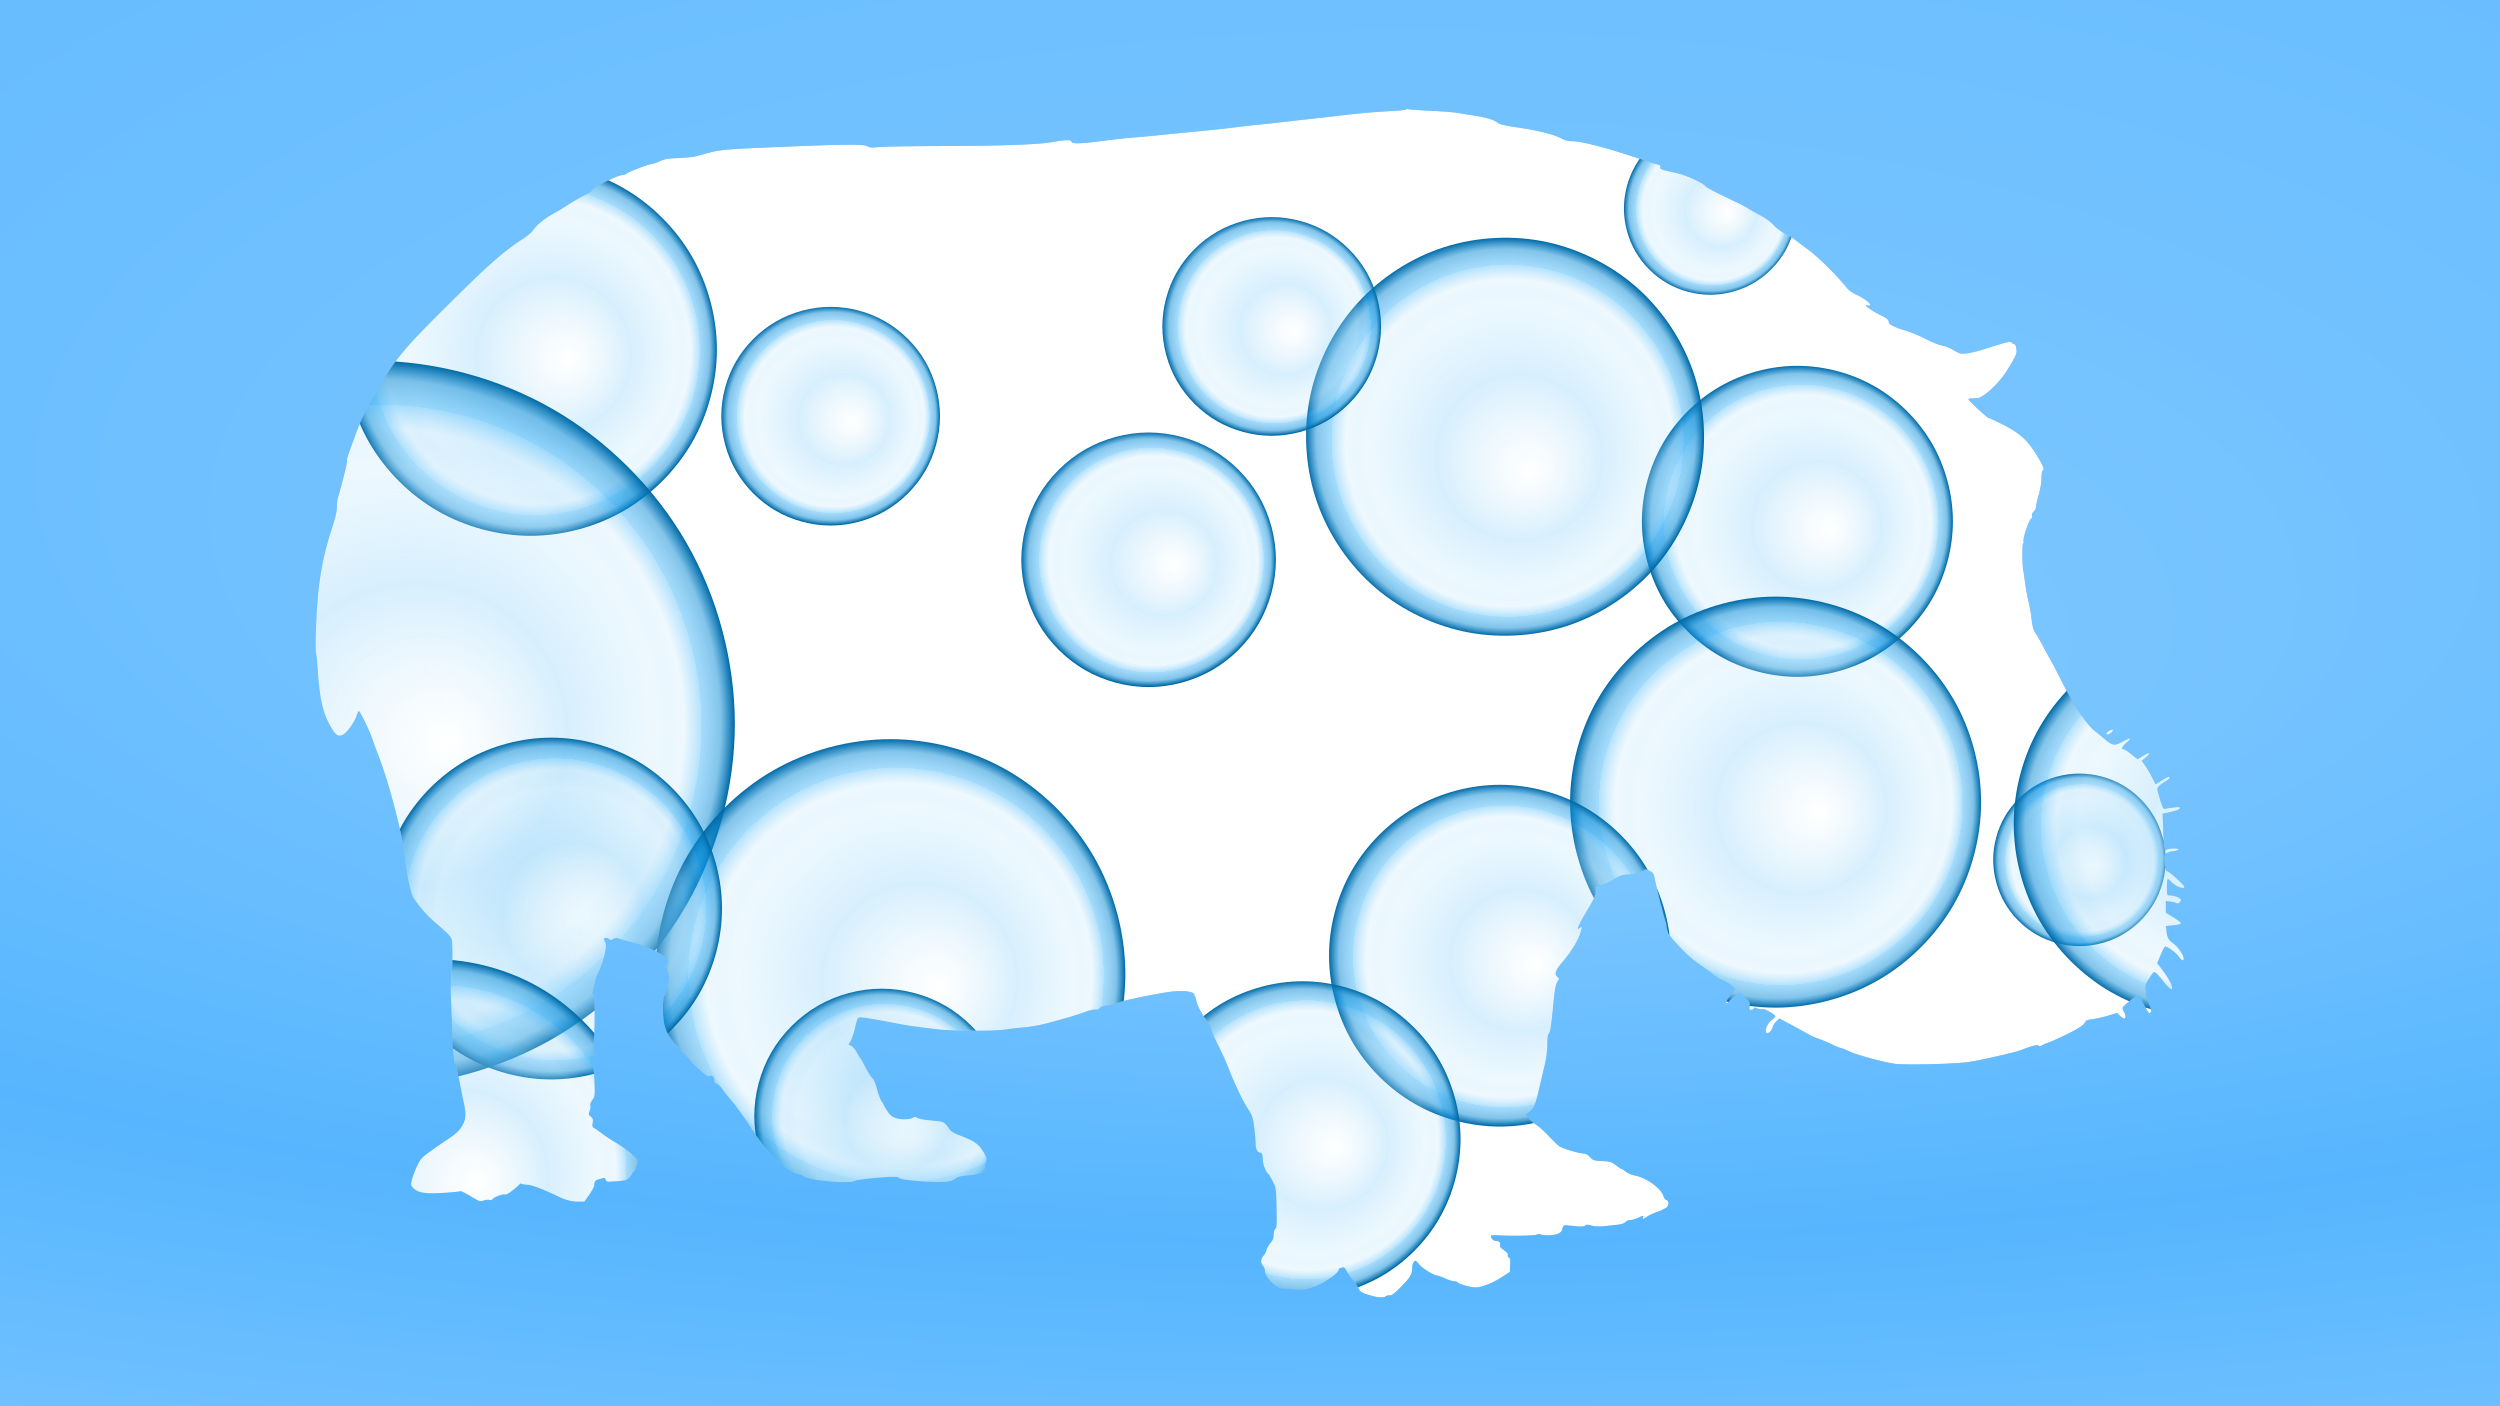 <svg xmlns="http://www.w3.org/2000/svg" xmlns:xlink="http://www.w3.org/1999/xlink" viewBox="0 0 1920 1080" version="1.0"><defs><radialGradient xlink:href="#a" id="k" gradientUnits="userSpaceOnUse" gradientTransform="matrix(.241 0 0 .241 1524.758 479.113)" cx="300" cy="752.362" fx="358.571" fy="766.648" r="275"/><radialGradient xlink:href="#a" id="t" gradientUnits="userSpaceOnUse" gradientTransform="matrix(.241 0 0 .241 1241.165 -21.113)" cx="300" cy="752.362" fx="358.571" fy="766.648" r="275"/><radialGradient xlink:href="#a" id="p" gradientUnits="userSpaceOnUse" gradientTransform="translate(486.915 254.422) scale(.656)" cx="300" cy="752.362" fx="358.571" fy="766.648" r="275"/><radialGradient xlink:href="#a" id="r" gradientUnits="userSpaceOnUse" gradientTransform="matrix(.441 0 0 .441 867.875 542.913)" cx="300" cy="752.362" fx="358.571" fy="766.648" r="275"/><radialGradient xlink:href="#a" id="q" gradientUnits="userSpaceOnUse" gradientTransform="matrix(.477 0 0 .477 1008.776 374.931)" cx="300" cy="752.362" fx="358.571" fy="766.648" r="275"/><radialGradient xlink:href="#a" id="m" gradientUnits="userSpaceOnUse" gradientTransform="matrix(.574 0 0 .574 1191.482 184.26)" cx="300" cy="752.362" fx="358.571" fy="766.648" r="275"/><radialGradient xlink:href="#a" id="l" gradientUnits="userSpaceOnUse" gradientTransform="matrix(.434 0 0 .434 1250.117 73.677)" cx="300" cy="752.362" fx="358.571" fy="766.648" r="275"/><radialGradient xlink:href="#a" id="n" gradientUnits="userSpaceOnUse" gradientTransform="matrix(.423 .361 -.361 .423 1300.227 -91.177)" cx="300" cy="752.362" fx="358.571" fy="766.648" r="275"/><radialGradient xlink:href="#a" id="j" gradientUnits="userSpaceOnUse" gradientTransform="translate(775.492 162.486) scale(.355)" cx="300" cy="752.362" fx="358.571" fy="766.648" r="275"/><radialGradient xlink:href="#a" id="s" gradientUnits="userSpaceOnUse" gradientTransform="matrix(.542 0 0 .542 1532.993 225.246)" cx="300" cy="752.362" fx="358.571" fy="766.648" r="275"/><radialGradient xlink:href="#b" id="d" cx="1037.706" cy="-227.687" fx="1045.293" fy="347.154" r="960" gradientTransform="matrix(2.203 0 0 .882 -1210.104 308.951)" gradientUnits="userSpaceOnUse" spreadMethod="reflect"/><radialGradient xlink:href="#a" id="u" gradientUnits="userSpaceOnUse" gradientTransform="translate(885.062 20.987) scale(.305)" cx="300" cy="752.362" fx="358.571" fy="766.648" r="275"/><radialGradient xlink:href="#a" id="v" gradientUnits="userSpaceOnUse" gradientTransform="translate(546.326 89.916) scale(.305)" cx="300" cy="752.362" fx="358.571" fy="766.648" r="275"/><radialGradient xlink:href="#a" id="i" gradientUnits="userSpaceOnUse" gradientTransform="matrix(.52 0 0 .52 251.454 -122.928)" cx="300" cy="752.362" fx="358.571" fy="766.648" r="275"/><radialGradient xlink:href="#a" id="o" gradientUnits="userSpaceOnUse" gradientTransform="matrix(1.014 0 0 1.014 -18.89 -207.168)" cx="300" cy="752.362" fx="358.571" fy="766.648" r="275"/><radialGradient xlink:href="#a" id="w" gradientUnits="userSpaceOnUse" gradientTransform="matrix(.477 0 0 .477 280.1 338.728)" cx="300" cy="752.362" fx="358.571" fy="766.648" r="275"/><radialGradient xlink:href="#a" id="x" gradientUnits="userSpaceOnUse" gradientTransform="matrix(.592 0 0 .592 155.51 454.18)" cx="300" cy="752.362" fx="358.571" fy="766.648" r="275"/><radialGradient xlink:href="#a" id="y" gradientUnits="userSpaceOnUse" gradientTransform="translate(570.431 589.628) scale(.355)" cx="300" cy="752.362" fx="358.571" fy="766.648" r="275"/><clipPath clipPathUnits="userSpaceOnUse" id="f"><path d="M0 0h1920v1080H0z" style="marker:none" color="#000" fill="#2c89d1" overflow="visible" enable-background="accumulate"/></clipPath><clipPath clipPathUnits="userSpaceOnUse" id="h"><path d="M1053.17 995.087c-7.348-2.124-8.496-2.813-9.96-5.855-.775-1.636-2.87-4.736-4.65-6.86-1.78-2.124-3.846-5.138-4.62-6.66-.948-1.894-1.838-2.64-2.67-2.295-.718.258-1.608.459-1.98.459-.403 0-.977.775-1.264 1.693-.775 2.469-9.3 8.669-15.5 11.252-8.209 3.416-11.48 4.018-18.427 3.387-3.444-.316-7.348-.545-8.668-.517-4.994.115-13.95-8.783-13.95-13.892 0-.919-.746-2.67-1.693-3.846-1.923-2.44-1.608-5.253.832-7.894.832-.89 1.751-2.726 2.067-4.075.287-1.35 1.664-3.76 3.014-5.368 1.894-2.21 2.497-3.731 2.497-6.372 0-2.067.516-3.875 1.263-4.506 1.09-.89 1.234-3.359.947-16.218-.345-14.954-.402-15.212-2.957-20.321-1.435-2.87-3.013-5.454-3.53-5.77-1.607-.976-4.076-7.348-4.076-10.534-.029-3.846-.717-5.74-2.095-5.74-2.038 0-3.387-2.785-3.416-7.033-.029-2.325-.545-8.008-1.148-12.629-1.033-7.75-1.435-8.84-5.224-14.696-4.018-6.286-9.903-18.743-15.299-32.578-1.521-3.932-4.908-11.223-7.491-16.246-2.612-5.023-4.708-9.989-4.708-11.022 0-1.004-1.32-3.703-2.927-5.913-5.253-7.29-7.922-12.37-8.84-16.791-.489-2.382-1.436-4.765-2.067-5.281-2.325-1.952-10.534-2.411-19.26-1.062-16.332 2.468-38.491 7.348-42.05 9.27-1.005.546-2.957 1.005-4.334 1.005-2.756 0-6.803 1.55-6.803 2.584 0 .344-1.435.631-3.186.602-1.75-.028-5.052.747-7.32 1.694-4.362 1.866-24.368 7.635-34.3 9.931-3.243.746-9.27 1.665-13.404 2.01-4.162.344-10.362 1.09-13.835 1.664-7.778 1.263-40.815 1.177-51.924-.143-14.58-1.723-24.655-3.158-30.999-4.45-12.801-2.554-25.603-4.707-28.1-4.707-2.526 0-2.555.086-4.42 7.808-1.034 4.305-2.612 8.984-3.502 10.447l-1.608 2.612 2.182 1.091c1.205.574 3.014 2.67 4.047 4.621 1.033 1.952 2.354 4.105 2.899 4.794.574.689 2.497 4.104 4.305 7.606 1.78 3.502 4.019 7.004 4.966 7.779 1.09.86 2.354 3.846 3.416 8.065.947 3.703 2.612 8.123 3.731 9.845 1.12 1.694 2.038 3.272 2.038 3.502 0 .23 1.148 2.067 2.526 4.133 1.98 2.928 3.444 4.047 6.544 5.08 4.105 1.35 11.223 1.063 13.29-.545.631-.488 1.636-.43 2.755.173 2.124 1.148 5.138 1.664 13.778 2.468 6.975.632 7.233.804 11.51 6.975.832 1.177 3.588 2.784 6.716 3.932 9.788 3.53 14.667 6.458 17.193 10.276 4.335 6.487 4.794 7.807 3.646 10.563-.747 1.78-.775 2.927-.144 4.104.46.919.603 1.923.258 2.24-1.664 1.693-7.204 3.185-13.834 3.76-5.827.516-7.922 1.061-10.047 2.64-2.152 1.607-3.932 2.066-9.156 2.296-10.075.488-31.745-1.378-33.41-2.87-1.062-.976-2.928-1.177-8.381-.861-12.17.717-24.082 2.095-25.776 2.985-4.592 2.468-34.73-.287-39.811-3.617-1.148-.746-2.497-1.349-2.985-1.349-1.866 0-8.238-3.387-11.826-6.257-9.213-7.405-15.356-14.61-25.546-29.966-5.711-8.64-12.227-17.71-14.437-20.15-2.21-2.44-5.253-6.228-6.745-8.41-1.493-2.181-3.646-4.305-4.765-4.736-1.35-.516-2.01-1.406-2.01-2.784 0-2.583-2.095-4.42-3.616-3.157-.861.689-2.526-.373-7.32-4.707-3.444-3.1-6.371-5.942-6.543-6.315-.144-.373-3.293-3.789-6.97-7.55-12.144-12.427-14.917-18.656-14.917-33.524 0-6.114.325-8.697 1.22-9.673 1.82-2.01 3.737-10.333 3.382-14.667-.178-2.182-1.048-4.765-2.038-6.028-2.165-2.727-2.176-3.617-.05-3.617 1.7 0 2.254-2.066 1.034-3.846-2.483-3.588-18.674-11.08-28.674-13.26-2.994-.66-6.648-1.665-8.12-2.268-2.205-.861-3.057-.861-4.834.086-1.656.89-2.385.947-3.146.172-1.231-1.234-4.001-1.292-4.001-.086 0 .488.387 1.607.861 2.497 1.714 3.186-.901 14.007-5.956 24.656-.875 1.837-1.946 5.224-2.38 7.52-.433 2.297-1.041 4.851-1.357 5.655-.319.832-.066 2.095.571 2.841 1.234 1.493 1.404 21.872.307 36.626-.427 5.74-.301 7.577.557 8.122.899.546.813 1.235-.445 3.56-1.286 2.382-1.395 3.358-.637 5.683.505 1.55 1.048 7.52 1.206 13.26.272 9.99.192 10.592-1.74 13.233-1.148 1.55-1.805 3.33-1.515 4.076.278.717.034 2.64-.546 4.219-.97 2.698-.898 3.043.899 4.506 1.642 1.32 1.865 2.067 1.418 4.708-.437 2.612-.241 3.3 1.085 3.99.89.459 3.636 2.382 6.108 4.247 2.474 1.895 7.184 4.995 10.47 6.89 7.214 4.19 15.93 11.337 16.663 13.633.542 1.722-2.027 9.128-3.163 9.128-.348 0-.629.344-.629.746 0 .43-1.036 1.866-2.305 3.215-2.118 2.267-2.916 2.526-9.986 3.042-7.293.546-7.712.488-8.235-1.148-.413-1.291-1.001-1.607-2.368-1.205-.998.287-2.568.717-3.49.976-2.095.574-2.902 1.78-2.919 4.334-.009 1.09-1.728 4.363-3.823 7.319l-3.812 5.339h-4.88c-4.704 0-9.443-1.206-14.718-3.76-11.855-5.684-20.566-9.042-23.924-9.185-2.099-.086-4.234-.43-4.745-.747-.508-.287-1.05-.258-1.206.086-.155.374-2.494 2.469-5.2 4.65-3.37 2.727-5.411 3.818-6.47 3.473-1.676-.516-8.54 2.153-9.512 3.732-.328.545-1.324.746-2.213.46-.89-.288-2.928-.087-4.53.458-2.755.89-3.28.718-10.032-3.358-3.917-2.354-7.477-4.076-7.907-3.817-.434.287-5.807.832-11.94 1.234-14.183.918-20.262.086-23.666-3.272-2.397-2.383-2.432-2.526-1.481-6.66.533-2.296 2.296-7.003 3.915-10.39 2.652-5.597 3.585-6.688 9.44-10.936 3.574-2.612 9.326-6.602 12.779-8.87 7.982-5.252 10.84-7.979 13.195-12.6 2.204-4.334 2.339-8.18.574-16.246a477.2 477.2 0 01-2.44-12.141c-1.59-8.611-3.476-16.39-4.28-17.71-.689-1.09-2.196-15.93-2.075-20.379.037-1.378-.316-11.28-.787-21.958-.625-14.294-.597-21.527.112-27.21 1.06-8.468 1.014-24.054-.074-26.895-.798-2.067-3.978-5.224-12.377-12.256-5.982-4.995-13.843-14.065-16.869-19.404-2.27-4.047-4.96-16.934-6.418-30.798-1.808-17.164-11.903-56.028-20.115-77.44-2.118-5.512-4.391-11.712-5.049-13.721-1.745-5.425-9.337-21.01-10.218-21.01-.416 0-1.197 1.463-1.737 3.271-1.377 4.593-7.047 12.773-10.094 14.553-4.205 2.468-6.467.66-11.577-9.242-4.621-8.985-6.98-20.494-8.172-39.955-.31-5.08-.917-11.08-1.348-13.376-.84-4.449.219-32.147 1.794-46.9 1.844-17.309 4.826-31.402 10.036-47.447 2.927-9.013 4.158-14.18 4.16-17.423 0-2.525.397-5.941.88-7.548 2.98-9.903 7.418-27.891 7.036-28.511-.492-.795-.046-2.182 6.18-19.182 2.277-6.215 5.25-13.37 6.61-15.905 22.08-41.134 25.331-45.356 65.952-85.621 30.615-30.348 41.375-39.8 56.413-49.547 3.516-2.282 6.949-5.282 8.065-7.044 2.012-3.186 8.557-8.556 14.317-11.742 3.686-2.041 8.29-4.803 11.358-6.815 4.662-3.054 12.59-7.597 15.606-8.946 1.783-.801 3.252-1.829 3.267-2.29.054-2.082 19.991-12.137 24.067-12.137.913 0 2.253-.522 2.982-1.162 1.585-1.395 16.95-7.204 19.085-7.216.827-.006 3.54-.956 6.03-2.115 3.778-1.757 6.14-2.17 14.24-2.495 5.339-.212 11.04-.723 12.647-1.136 1.607-.41 6.63-1.754 11.165-2.983 8.84-2.388 14.294-2.804 62.114-4.753 42.308-1.725 56.229-1.785 59.185-.258 2.153 1.114 3.818 1.243 8.984.706 3.502-.365 22.59-.712 42.395-.775 51.952-.164 79.306-1.073 90.386-3.005 11.165-1.94 14.61-2.016 15.27-.337.689 1.799 6.372 1.624 25.086-.772 8.697-1.115 19.03-2.247 22.963-2.514 3.903-.268 12.4-1.04 18.829-1.716 6.458-.676 16.074-1.63 21.355-2.121 14.983-1.387 31.688-3.157 39.438-4.179 3.875-.512 10.649-1.273 15.012-1.69 4.391-.42 14.38-1.505 22.187-2.414a3253.98 3253.98 0 0122.618-2.544 1556.33 1556.33 0 0018.428-2.104c14.925-1.8 27.153-2.877 39.61-3.49 6.114-.302 11.338-.878 11.567-1.28.259-.403.804-.512 1.263-.244.43.269 8.21.853 17.308 1.298 9.1.446 18.6 1.192 21.126 1.66 2.554.467 8.209 1.4 12.572 2.07 9.3 1.428 14.983 3.165 17.939 5.484 1.579 1.244 5.655 2.186 16.16 3.738 15.557 2.293 27.21 5.271 32.807 8.37 2.526 1.398 4.995 2.034 7.951 2.045 7.607.025 26.665 4.996 52.871 13.782 6 2.01 11.94 3.884 13.261 4.162 1.751.382 2.21.882 1.866 1.975-.488 1.579.631 1.995 12.572 4.619 6.975 1.53 19.346 7.078 21.728 9.744 1.464 1.645 6.516 4.274 24.713 12.888 2.526 1.2 6.114 3.123 7.951 4.274 1.837 1.154 6.286 3.654 9.874 5.56 3.932 2.083 7.922 5.023 10.046 7.38 2.01 2.21 5.913 5.134 8.984 6.719 2.985 1.544 6.63 3.783 8.066 4.974 1.435 1.194 5.769 4.429 9.586 7.19 7.004 5.032 20.58 18.33 28.072 27.474 2.985 3.651 5.253 5.454 9.07 7.188 5.282 2.396 10.534 6.283 10.534 7.781 0 .47-.746.663-1.665.422-.947-.241-1.693-.192-1.693.112 0 .81 7.434 5.654 11.309 7.368 4.42 1.952 6.286 3.565 6.286 5.408 0 1.742 4.592 3.992 13.691 6.685 3.301.976 9.96 3.786 14.782 6.245 4.851 2.46 10.506 4.716 12.572 5.018 2.067.298 5.97 1.874 8.669 3.499 4.563 2.75 5.252 2.919 10.046 2.491 2.841-.253 9.673-1.946 15.212-3.763 14.495-4.765 19.03-5.832 19.461-4.558.201.568.861 1.033 1.493 1.033 1.263 0 2.152 2.225 2.238 5.738.087 2.179-2.726 7.595-8.237 16.025-3.703 5.652-9.989 12.417-15.07 16.234-4.563 3.408-5.654 3.852-9.443 3.852-2.353 0-4.276.259-4.276.572 0 1.019 14.466 14.495 15.585 14.495.574 0 5.683 2.376 11.367 5.278 12.744 6.524 18.427 11.725 25.718 23.6 5.051 8.238 5.941 10.695 4.276 11.716-.459.287-.832 2.902-.832 5.816 0 3.169-.832 8.189-2.095 12.523-1.148 3.96-2.096 8.152-2.096 9.27 0 1.12-.803 2.785-1.78 3.704-1.147 1.062-1.607 2.267-1.32 3.387.23.947.115 1.722-.315 1.722-1.55 0-6.889 15.385-6.143 17.738.259.833.115 1.493-.344 1.493-.775 0-.66 18.284.143 20.982.201.66.804 4.793 1.35 9.156.545 4.392 1.722 10.792 2.583 14.237.89 3.444 1.951 9.558 2.41 13.548.776 6.774 1.55 9.185 3.933 12.4.517.688 2.928 5.022 5.367 9.615 2.412 4.621 4.708 8.754 5.08 9.242.374.46 4.306 8.008 8.755 16.734 4.42 8.726 9.358 17.767 10.908 20.064 7.09 10.419 10.935 15.27 14.121 17.796a364.065 364.065 0 017.836 6.486c6.114 5.196 7.865 5.454 13.72 2.21 6.315-3.473 7.865-3.329 3.445.374-3.56 2.985-4.621 5.367-2.383 5.367.632 0 3.301 1.722 5.885 3.818l4.678 3.817 4.277-2.612c5.195-3.186 6.487-2.497 2.153 1.148l-3.186 2.67 2.497 3.444c1.378 1.894 3.703 5.856 5.166 8.755 1.464 2.927 2.785 5.453 2.928 5.625.172.173 1.98-.832 4.019-2.239 2.066-1.377 4.535-2.755 5.482-3.07 2.87-.89 1.291 1.578-2.296 3.587-1.723.976-3.847 2.526-4.679 3.445-1.493 1.664-1.493 1.923.861 9.73 2.153 7.147 2.583 7.95 4.133 7.577.947-.258 3.933-.717 6.63-1.033 3.99-.46 4.823-.344 4.507.603-.344 1.062-3.789 2.21-10.936 3.674l-2.296.46.488 13.174c.545 15.5.574 15.643 2.784 14.466 2.067-1.12 9.558-1.177 8.87-.057-.288.43-2.383 1.062-4.68 1.349-5.051.689-6.687 2.526-6.113 6.917.976 7.463 1.263 8.496 2.411 8.496 1.32 0 12.974 10.62 12.974 11.826 0 2.296-6.63-.2-9.989-3.789-1.12-1.205-2.353-2.181-2.727-2.181-.373 0-.688 2.813-.688 6.286 0 5.941.114 6.257 1.894 6.286 3.358 0 8.238 1.722 8.754 3.071.632 1.636-2.152 3.904-3.444 2.87-.517-.402-2.526-.918-4.478-1.177l-3.559-.43v8.898l5.827 3.645c3.215 1.98 5.855 4.047 5.855 4.564.029.545-2.353 1.148-5.798 1.493l-5.826.574.459 3.932c.603 5.253 1.521 6.86 5.339 9.53 3.157 2.18 7.635 8.639 7.864 11.28.201 2.497-1.578 1.951-3.674-1.12-2.009-2.956-8.525-7.807-10.448-7.807-.516 0-2.124 2.87-3.559 6.4l-2.64 6.402 2.726 3.444c3.875 4.88 7.836 11.424 8.496 14.007 1.062 4.277-1.234 3.186-5.941-2.813-5.339-6.774-6.975-8.352-8.037-7.692-.402.258-2.067 2.554-3.703 5.138-2.583 4.018-2.927 5.166-2.526 8.094.259 1.894.632 4.363.775 5.51.173 1.149.861 3.244 1.579 4.622 2.01 3.99 2.468 6.803 1.206 7.836-.89.746-1.866-.574-4.823-6.544-2.009-4.134-3.932-7.52-4.248-7.55-.86-.057-11.05 8.296-11.854 9.702-.43.775-.2 2.01.631 3.273 1.58 2.382 1.751 5.424.316 5.424-.545 0-1.98-.976-3.215-2.124l-2.21-2.152-7.462 2.21c-4.105 1.177-9.472 2.382-11.941 2.67-3.215.344-4.621.889-5.023 1.951-1.062 2.87-7.549 6.716-23.594 13.978-2.067.948-4.707 1.98-5.855 2.325-1.148.345-2.813 1.12-3.703 1.722-1.177.804-1.923.862-2.698.23-1.062-.89-6.143.373-12.429 3.043-4.62 1.98-35.075 8.898-42.738 9.73-14.094 1.521-48.652 2.21-55.57 1.12-9.93-1.55-28.645-6.688-34.759-9.53-3.014-1.435-5.97-2.583-6.573-2.583-.574 0-3.703-1.292-6.946-2.87-3.215-1.55-7.75-3.474-10.046-4.22-2.296-.775-5.884-2.354-7.951-3.56a935.813 935.813 0 00-12.916-7.089l-9.157-4.908-2.325 2.239c-1.291 1.234-2.583 3.3-2.87 4.621-.287 1.32-1.32 2.956-2.296 3.645-4.822 3.359-3.387-5.425 1.492-9.156 1.608-1.234 2.928-2.555 2.928-2.928 0-1.435-8.381-6.113-10.132-5.654-.976.258-2.727.029-3.904-.517-1.693-.746-2.239-.746-2.497.058-.2.574-1.12 1.033-2.066 1.033-1.464 0-1.608-.373-1.177-2.756.488-2.497.115-3.186-3.359-6.659l-3.903-3.903-2.497 1.435c-1.378.775-3.502 2.64-4.708 4.162-1.205 1.492-2.468 2.698-2.813 2.698-1.607 0-.315-2.985 2.928-6.831l3.56-4.22-2.785-2.325c-2.526-2.095-6.056-4.133-9.357-5.396-.689-.258-3.703-2.354-6.717-4.65-2.985-2.296-7.979-5.913-11.108-8.037-6.601-4.477-20.666-19.23-22.13-23.163-.545-1.493-1.004-3.703-1.033-4.908-.029-1.206-.574-3.473-1.234-5.023-1.12-2.698-6.315-23.824-7.807-31.689-.575-3.157-1.177-4.047-3.732-5.396-2.67-1.464-3.215-1.492-4.478-.43-1.951 1.578-8.295 3.214-12.772 3.272-3.904.029-7.435 1.406-11.797 4.65-1.58 1.12-5.052 2.526-7.75 3.071-2.727.574-4.966 1.406-5.023 1.894-.029.488 0 2.268.086 3.961.086 2.411-.947 4.88-4.937 11.51-8.037 13.347-10.39 18.629-7.176 15.96 2.01-1.694 2.067-.747.258 4.563-1.951 5.827-7.032 13.95-13.433 21.499-5.424 6.372-6.486 9.3-4.075 11.337 1.664 1.407 1.664 1.436.028 4.076-1.234 2.01-1.923 5.827-2.899 15.96-1.693 17.824-2.497 22.962-3.674 23.708-.631.402-1.004 3.243-1.033 8.065-.029 4.191-.746 10.42-1.607 14.18-.861 3.674-2.957 12.658-4.65 19.948-2.698 11.482-3.445 13.606-5.712 15.96-1.435 1.52-3.129 2.927-3.789 3.128-1.808.574 1.98 5.253 6.688 8.266 2.124 1.378 6.458 5.196 9.644 8.525 3.186 3.33 6.803 6.918 8.066 7.98 2.181 1.894 15.7 6.027 19.776 6.056 1.09 0 2.985 1.177 4.334 2.67 2.268 2.468 2.87 2.669 9.329 3.042 6.228.344 7.233.66 10.562 3.215 2.038 1.55 4.019 2.813 4.42 2.813.374 0 1.809.947 3.187 2.066 1.464 1.263 4.62 2.555 7.836 3.215 8.582 1.808 19.834 10.247 21.269 16.016.287 1.148 1.234 2.296 2.124 2.584 2.095.66 2.066 3.874-.058 5.798-.89.803-4.076 2.324-7.06 3.386-2.957 1.034-6.516 2.67-7.894 3.646-2.956 2.124-3.617 2.239-2.956.516.602-1.607.373-1.578-4.019.402-2.01.919-4.678 1.665-5.913 1.694-1.263 0-2.956.717-3.76 1.578-1.033 1.034-3.272 1.723-6.946 2.096-3.014.315-7.606.803-10.247 1.062-2.928.316-6.286.115-8.582-.546-3.043-.832-4.019-.832-5.052.03-.947.745-2.899.889-6.917.487-3.1-.316-6.545-.66-7.664-.746-1.665-.144-2.181.344-2.756 2.583-.545 2.067-1.492 3.1-3.616 3.99-3.071 1.291-10.649 1.521-13.376.402-.976-.402-2.153-.316-2.784.2-1.033.833-19.604 1.177-29.65.546-2.612-.172-4.995-.086-5.282.2-1.033 1.034 1.35 4.02 3.186 4.048 2.813.029 4.191 1.234 3.588 3.1-.402 1.292.259 2.181 2.9 4.018 2.353 1.636 3.329 2.842 3.042 3.847-.201.803.172 1.664.832 1.923.919.344 1.148 1.75.947 5.712l-.23 5.252-5.883 3.818c-6.602 4.334-14.208 7.491-19.432 8.065-3.53.402-13.95-2.382-14.955-4.018-.258-.402-1.463-.775-2.726-.775-1.235 0-4.248-.947-6.717-2.095-2.468-1.149-4.937-2.067-5.453-2.067-2.756 0-11.396-5.167-14.209-8.467-2.985-3.531-3.157-3.617-4.362-2.067-.69.918-1.235 2.64-1.235 3.875 0 5.453-1.119 7.463-7.98 14.552-5.711 5.884-7.404 7.176-9.5 7.176-1.378 0-2.755.373-3.042.832-.718 1.149-5.884.89-10.879-.574zm564.56-431.263c-.573-.919 2.699-3.416 4.45-3.416.947 0 .976.23.086 1.292-1.607 1.923-3.961 3.042-4.535 2.124z" fill="#fff"/></clipPath><clipPath clipPathUnits="userSpaceOnUse" id="c"><path d="M0 0h1920v1080H0z" style="marker:none" color="#000" fill="#2c89d1" overflow="visible" enable-background="accumulate"/></clipPath><linearGradient id="a"><stop offset="0" stop-color="#d0ecfd" stop-opacity="0"/><stop offset=".216" stop-color="#c8e8fa" stop-opacity=".329"/><stop offset=".414" stop-color="#98d6fa" stop-opacity=".39"/><stop offset=".725" stop-color="#bce5fc" stop-opacity=".26"/><stop offset=".82" stop-color="#67c2f6" stop-opacity=".11"/><stop offset=".884" stop-color="#26abf8" stop-opacity=".349"/><stop offset=".884" stop-color="#10a1f6" stop-opacity=".377"/><stop offset=".951" stop-color="#0e8cd5" stop-opacity=".516"/><stop offset="1" stop-color="#0068a4"/></linearGradient><linearGradient id="b"><stop offset="0" stop-color="#fcfdff"/><stop offset="1" stop-color="#a3d5fd"/></linearGradient><filter id="e" color-interpolation-filters="sRGB"><feGaussianBlur stdDeviation="39.927" result="result8"/><feComposite in2="result8" result="result6" in="SourceGraphic" operator="in"/><feComposite in2="result6" operator="in" result="result11"/><feFlood result="result10" flood-opacity="1" flood-color="#01A8FF"/><feBlend in2="result10" in="result11" result="result12"/><feComposite in2="SourceGraphic" result="result2" operator="in" in="result12"/></filter><filter id="g" color-interpolation-filters="sRGB"><feTurbulence type="fractalNoise" numOctaves="7" baseFrequency=".005" result="result1"/><feComposite in2="result1" operator="in" result="result2" in="SourceGraphic"/><feColorMatrix result="result3" values="1 0 0 0 0 0 1 0 0 0 0 0 1 0 0 0 0 0 1 -0.2" in="result2"/></filter></defs><path style="marker:none" d="M0 0h1920v1080H0z" color="#000" fill="#2c89d1" overflow="visible" enable-background="accumulate"/><path d="M1053.17 995.087c-7.348-2.124-8.496-2.813-9.96-5.855-.775-1.636-2.87-4.736-4.65-6.86-1.78-2.124-3.846-5.138-4.62-6.66-.948-1.894-1.838-2.64-2.67-2.295-.718.258-1.608.459-1.98.459-.403 0-.977.775-1.264 1.693-.775 2.469-9.3 8.669-15.5 11.252-8.209 3.416-11.48 4.018-18.427 3.387-3.444-.316-7.348-.545-8.668-.517-4.994.115-13.95-8.783-13.95-13.892 0-.919-.746-2.67-1.693-3.846-1.923-2.44-1.608-5.253.832-7.894.832-.89 1.751-2.726 2.067-4.075.287-1.35 1.664-3.76 3.014-5.368 1.894-2.21 2.497-3.731 2.497-6.372 0-2.067.516-3.875 1.263-4.506 1.09-.89 1.234-3.359.947-16.218-.345-14.954-.402-15.212-2.957-20.321-1.435-2.87-3.013-5.454-3.53-5.77-1.607-.976-4.076-7.348-4.076-10.534-.029-3.846-.717-5.74-2.095-5.74-2.038 0-3.387-2.785-3.416-7.033-.029-2.325-.545-8.008-1.148-12.629-1.033-7.75-1.435-8.84-5.224-14.696-4.018-6.286-9.903-18.743-15.299-32.578-1.521-3.932-4.908-11.223-7.491-16.246-2.612-5.023-4.708-9.989-4.708-11.022 0-1.004-1.32-3.703-2.927-5.913-5.253-7.29-7.922-12.37-8.84-16.791-.489-2.382-1.436-4.765-2.067-5.281-2.325-1.952-10.534-2.411-19.26-1.062-16.332 2.468-38.491 7.348-42.05 9.27-1.005.546-2.957 1.005-4.334 1.005-2.756 0-6.803 1.55-6.803 2.584 0 .344-1.435.631-3.186.602-1.75-.028-5.052.747-7.32 1.694-4.362 1.866-24.368 7.635-34.3 9.931-3.243.746-9.27 1.665-13.404 2.01-4.162.344-10.362 1.09-13.835 1.664-7.778 1.263-40.815 1.177-51.924-.143-14.58-1.723-24.655-3.158-30.999-4.45-12.801-2.554-25.603-4.707-28.1-4.707-2.526 0-2.555.086-4.42 7.808-1.034 4.305-2.612 8.984-3.502 10.447l-1.608 2.612 2.182 1.091c1.205.574 3.014 2.67 4.047 4.621 1.033 1.952 2.354 4.105 2.899 4.794.574.689 2.497 4.104 4.305 7.606 1.78 3.502 4.019 7.004 4.966 7.779 1.09.86 2.354 3.846 3.416 8.065.947 3.703 2.612 8.123 3.731 9.845 1.12 1.694 2.038 3.272 2.038 3.502 0 .23 1.148 2.067 2.526 4.133 1.98 2.928 3.444 4.047 6.544 5.08 4.105 1.35 11.223 1.063 13.29-.545.631-.488 1.636-.43 2.755.173 2.124 1.148 5.138 1.664 13.778 2.468 6.975.632 7.233.804 11.51 6.975.832 1.177 3.588 2.784 6.716 3.932 9.788 3.53 14.667 6.458 17.193 10.276 4.335 6.487 4.794 7.807 3.646 10.563-.747 1.78-.775 2.927-.144 4.104.46.919.603 1.923.258 2.24-1.664 1.693-7.204 3.185-13.834 3.76-5.827.516-7.922 1.061-10.047 2.64-2.152 1.607-3.932 2.066-9.156 2.296-10.075.488-31.745-1.378-33.41-2.87-1.062-.976-2.928-1.177-8.381-.861-12.17.717-24.082 2.095-25.776 2.985-4.592 2.468-34.73-.287-39.811-3.617-1.148-.746-2.497-1.349-2.985-1.349-1.866 0-8.238-3.387-11.826-6.257-9.213-7.405-15.356-14.61-25.546-29.966-5.711-8.64-12.227-17.71-14.437-20.15-2.21-2.44-5.253-6.228-6.745-8.41-1.493-2.181-3.646-4.305-4.765-4.736-1.35-.516-2.01-1.406-2.01-2.784 0-2.583-2.095-4.42-3.616-3.157-.861.689-2.526-.373-7.32-4.707-3.444-3.1-6.371-5.942-6.543-6.315-.144-.373-3.293-3.789-6.97-7.55-12.144-12.427-14.917-18.656-14.917-33.524 0-6.114.325-8.697 1.22-9.673 1.82-2.01 3.737-10.333 3.382-14.667-.178-2.182-1.048-4.765-2.038-6.028-2.165-2.727-2.176-3.617-.05-3.617 1.7 0 2.254-2.066 1.034-3.846-2.483-3.588-18.674-11.08-28.674-13.26-2.994-.66-6.648-1.665-8.12-2.268-2.205-.861-3.057-.861-4.834.086-1.656.89-2.385.947-3.146.172-1.231-1.234-4.001-1.292-4.001-.086 0 .488.387 1.607.861 2.497 1.714 3.186-.901 14.007-5.956 24.656-.875 1.837-1.946 5.224-2.38 7.52-.433 2.297-1.041 4.851-1.357 5.655-.319.832-.066 2.095.571 2.841 1.234 1.493 1.404 21.872.307 36.626-.427 5.74-.301 7.577.557 8.122.899.546.813 1.235-.445 3.56-1.286 2.382-1.395 3.358-.637 5.683.505 1.55 1.048 7.52 1.206 13.26.272 9.99.192 10.592-1.74 13.233-1.148 1.55-1.805 3.33-1.515 4.076.278.717.034 2.64-.546 4.219-.97 2.698-.898 3.043.899 4.506 1.642 1.32 1.865 2.067 1.418 4.708-.437 2.612-.241 3.3 1.085 3.99.89.459 3.636 2.382 6.108 4.247 2.474 1.895 7.184 4.995 10.47 6.89 7.214 4.19 15.93 11.337 16.663 13.633.542 1.722-2.027 9.128-3.163 9.128-.348 0-.629.344-.629.746 0 .43-1.036 1.866-2.305 3.215-2.118 2.267-2.916 2.526-9.986 3.042-7.293.546-7.712.488-8.235-1.148-.413-1.291-1.001-1.607-2.368-1.205-.998.287-2.568.717-3.49.976-2.095.574-2.902 1.78-2.919 4.334-.009 1.09-1.728 4.363-3.823 7.319l-3.812 5.339h-4.88c-4.704 0-9.443-1.206-14.718-3.76-11.855-5.684-20.566-9.042-23.924-9.185-2.099-.086-4.234-.43-4.745-.747-.508-.287-1.05-.258-1.206.086-.155.374-2.494 2.469-5.2 4.65-3.37 2.727-5.411 3.818-6.47 3.473-1.676-.516-8.54 2.153-9.512 3.732-.328.545-1.324.746-2.213.46-.89-.288-2.928-.087-4.53.458-2.755.89-3.28.718-10.032-3.358-3.917-2.354-7.477-4.076-7.907-3.817-.434.287-5.807.832-11.94 1.234-14.183.918-20.262.086-23.666-3.272-2.397-2.383-2.432-2.526-1.481-6.66.533-2.296 2.296-7.003 3.915-10.39 2.652-5.597 3.585-6.688 9.44-10.936 3.574-2.612 9.326-6.602 12.779-8.87 7.982-5.252 10.84-7.979 13.195-12.6 2.204-4.334 2.339-8.18.574-16.246a477.2 477.2 0 01-2.44-12.141c-1.59-8.611-3.476-16.39-4.28-17.71-.689-1.09-2.196-15.93-2.075-20.379.037-1.378-.316-11.28-.787-21.958-.625-14.294-.597-21.527.112-27.21 1.06-8.468 1.014-24.054-.074-26.895-.798-2.067-3.978-5.224-12.377-12.256-5.982-4.995-13.843-14.065-16.869-19.404-2.27-4.047-4.96-16.934-6.418-30.798-1.808-17.164-11.903-56.028-20.115-77.44-2.118-5.512-4.391-11.712-5.049-13.721-1.745-5.425-9.337-21.01-10.218-21.01-.416 0-1.197 1.463-1.737 3.271-1.377 4.593-7.047 12.773-10.094 14.553-4.205 2.468-6.467.66-11.577-9.242-4.621-8.985-6.98-20.494-8.172-39.955-.31-5.08-.917-11.08-1.348-13.376-.84-4.449.219-32.147 1.794-46.9 1.844-17.309 4.826-31.402 10.036-47.447 2.927-9.013 4.158-14.18 4.16-17.423 0-2.525.397-5.941.88-7.548 2.98-9.903 7.418-27.891 7.036-28.511-.492-.795-.046-2.182 6.18-19.182 2.277-6.215 5.25-13.37 6.61-15.905 22.08-41.134 25.331-45.356 65.952-85.621 30.615-30.348 41.375-39.8 56.413-49.547 3.516-2.282 6.949-5.282 8.065-7.044 2.012-3.186 8.557-8.556 14.317-11.742 3.686-2.041 8.29-4.803 11.358-6.815 4.662-3.054 12.59-7.597 15.606-8.946 1.783-.801 3.252-1.829 3.267-2.29.054-2.082 19.991-12.137 24.067-12.137.913 0 2.253-.522 2.982-1.162 1.585-1.395 16.95-7.204 19.085-7.216.827-.006 3.54-.956 6.03-2.115 3.778-1.757 6.14-2.17 14.24-2.495 5.339-.212 11.04-.723 12.647-1.136 1.607-.41 6.63-1.754 11.165-2.983 8.84-2.388 14.294-2.804 62.114-4.753 42.308-1.725 56.229-1.785 59.185-.258 2.153 1.114 3.818 1.243 8.984.706 3.502-.365 22.59-.712 42.395-.775 51.952-.164 79.306-1.073 90.386-3.005 11.165-1.94 14.61-2.016 15.27-.337.689 1.799 6.372 1.624 25.086-.772 8.697-1.115 19.03-2.247 22.963-2.514 3.903-.268 12.4-1.04 18.829-1.716 6.458-.676 16.074-1.63 21.355-2.121 14.983-1.387 31.688-3.157 39.438-4.179 3.875-.512 10.649-1.273 15.012-1.69 4.391-.42 14.38-1.505 22.187-2.414a3253.98 3253.98 0 0122.618-2.544 1556.33 1556.33 0 0018.428-2.104c14.925-1.8 27.153-2.877 39.61-3.49 6.114-.302 11.338-.878 11.567-1.28.259-.403.804-.512 1.263-.244.43.269 8.21.853 17.308 1.298 9.1.446 18.6 1.192 21.126 1.66 2.554.467 8.209 1.4 12.572 2.07 9.3 1.428 14.983 3.165 17.939 5.484 1.579 1.244 5.655 2.186 16.16 3.738 15.557 2.293 27.21 5.271 32.807 8.37 2.526 1.398 4.995 2.034 7.951 2.045 7.607.025 26.665 4.996 52.871 13.782 6 2.01 11.94 3.884 13.261 4.162 1.751.382 2.21.882 1.866 1.975-.488 1.579.631 1.995 12.572 4.619 6.975 1.53 19.346 7.078 21.728 9.744 1.464 1.645 6.516 4.274 24.713 12.888 2.526 1.2 6.114 3.123 7.951 4.274 1.837 1.154 6.286 3.654 9.874 5.56 3.932 2.083 7.922 5.023 10.046 7.38 2.01 2.21 5.913 5.134 8.984 6.719 2.985 1.544 6.63 3.783 8.066 4.974 1.435 1.194 5.769 4.429 9.586 7.19 7.004 5.032 20.58 18.33 28.072 27.474 2.985 3.651 5.253 5.454 9.07 7.188 5.282 2.396 10.534 6.283 10.534 7.781 0 .47-.746.663-1.665.422-.947-.241-1.693-.192-1.693.112 0 .81 7.434 5.654 11.309 7.368 4.42 1.952 6.286 3.565 6.286 5.408 0 1.742 4.592 3.992 13.691 6.685 3.301.976 9.96 3.786 14.782 6.245 4.851 2.46 10.506 4.716 12.572 5.018 2.067.298 5.97 1.874 8.669 3.499 4.563 2.75 5.252 2.919 10.046 2.491 2.841-.253 9.673-1.946 15.212-3.763 14.495-4.765 19.03-5.832 19.461-4.558.201.568.861 1.033 1.493 1.033 1.263 0 2.152 2.225 2.238 5.738.087 2.179-2.726 7.595-8.237 16.025-3.703 5.652-9.989 12.417-15.07 16.234-4.563 3.408-5.654 3.852-9.443 3.852-2.353 0-4.276.259-4.276.572 0 1.019 14.466 14.495 15.585 14.495.574 0 5.683 2.376 11.367 5.278 12.744 6.524 18.427 11.725 25.718 23.6 5.051 8.238 5.941 10.695 4.276 11.716-.459.287-.832 2.902-.832 5.816 0 3.169-.832 8.189-2.095 12.523-1.148 3.96-2.096 8.152-2.096 9.27 0 1.12-.803 2.785-1.78 3.704-1.147 1.062-1.607 2.267-1.32 3.387.23.947.115 1.722-.315 1.722-1.55 0-6.889 15.385-6.143 17.738.259.833.115 1.493-.344 1.493-.775 0-.66 18.284.143 20.982.201.66.804 4.793 1.35 9.156.545 4.392 1.722 10.792 2.583 14.237.89 3.444 1.951 9.558 2.41 13.548.776 6.774 1.55 9.185 3.933 12.4.517.688 2.928 5.022 5.367 9.615 2.412 4.621 4.708 8.754 5.08 9.242.374.46 4.306 8.008 8.755 16.734 4.42 8.726 9.358 17.767 10.908 20.064 7.09 10.419 10.935 15.27 14.121 17.796a364.065 364.065 0 017.836 6.486c6.114 5.196 7.865 5.454 13.72 2.21 6.315-3.473 7.865-3.329 3.445.374-3.56 2.985-4.621 5.367-2.383 5.367.632 0 3.301 1.722 5.885 3.818l4.678 3.817 4.277-2.612c5.195-3.186 6.487-2.497 2.153 1.148l-3.186 2.67 2.497 3.444c1.378 1.894 3.703 5.856 5.166 8.755 1.464 2.927 2.785 5.453 2.928 5.625.172.173 1.98-.832 4.019-2.239 2.066-1.377 4.535-2.755 5.482-3.07 2.87-.89 1.291 1.578-2.296 3.587-1.723.976-3.847 2.526-4.679 3.445-1.493 1.664-1.493 1.923.861 9.73 2.153 7.147 2.583 7.95 4.133 7.577.947-.258 3.933-.717 6.63-1.033 3.99-.46 4.823-.344 4.507.603-.344 1.062-3.789 2.21-10.936 3.674l-2.296.46.488 13.174c.545 15.5.574 15.643 2.784 14.466 2.067-1.12 9.558-1.177 8.87-.057-.288.43-2.383 1.062-4.68 1.349-5.051.689-6.687 2.526-6.113 6.917.976 7.463 1.263 8.496 2.411 8.496 1.32 0 12.974 10.62 12.974 11.826 0 2.296-6.63-.2-9.989-3.789-1.12-1.205-2.353-2.181-2.727-2.181-.373 0-.688 2.813-.688 6.286 0 5.941.114 6.257 1.894 6.286 3.358 0 8.238 1.722 8.754 3.071.632 1.636-2.152 3.904-3.444 2.87-.517-.402-2.526-.918-4.478-1.177l-3.559-.43v8.898l5.827 3.645c3.215 1.98 5.855 4.047 5.855 4.564.029.545-2.353 1.148-5.798 1.493l-5.826.574.459 3.932c.603 5.253 1.521 6.86 5.339 9.53 3.157 2.18 7.635 8.639 7.864 11.28.201 2.497-1.578 1.951-3.674-1.12-2.009-2.956-8.525-7.807-10.448-7.807-.516 0-2.124 2.87-3.559 6.4l-2.64 6.402 2.726 3.444c3.875 4.88 7.836 11.424 8.496 14.007 1.062 4.277-1.234 3.186-5.941-2.813-5.339-6.774-6.975-8.352-8.037-7.692-.402.258-2.067 2.554-3.703 5.138-2.583 4.018-2.927 5.166-2.526 8.094.259 1.894.632 4.363.775 5.51.173 1.149.861 3.244 1.579 4.622 2.01 3.99 2.468 6.803 1.206 7.836-.89.746-1.866-.574-4.823-6.544-2.009-4.134-3.932-7.52-4.248-7.55-.86-.057-11.05 8.296-11.854 9.702-.43.775-.2 2.01.631 3.273 1.58 2.382 1.751 5.424.316 5.424-.545 0-1.98-.976-3.215-2.124l-2.21-2.152-7.462 2.21c-4.105 1.177-9.472 2.382-11.941 2.67-3.215.344-4.621.889-5.023 1.951-1.062 2.87-7.549 6.716-23.594 13.978-2.067.948-4.707 1.98-5.855 2.325-1.148.345-2.813 1.12-3.703 1.722-1.177.804-1.923.862-2.698.23-1.062-.89-6.143.373-12.429 3.043-4.62 1.98-35.075 8.898-42.738 9.73-14.094 1.521-48.652 2.21-55.57 1.12-9.93-1.55-28.645-6.688-34.759-9.53-3.014-1.435-5.97-2.583-6.573-2.583-.574 0-3.703-1.292-6.946-2.87-3.215-1.55-7.75-3.474-10.046-4.22-2.296-.775-5.884-2.354-7.951-3.56a935.813 935.813 0 00-12.916-7.089l-9.157-4.908-2.325 2.239c-1.291 1.234-2.583 3.3-2.87 4.621-.287 1.32-1.32 2.956-2.296 3.645-4.822 3.359-3.387-5.425 1.492-9.156 1.608-1.234 2.928-2.555 2.928-2.928 0-1.435-8.381-6.113-10.132-5.654-.976.258-2.727.029-3.904-.517-1.693-.746-2.239-.746-2.497.058-.2.574-1.12 1.033-2.066 1.033-1.464 0-1.608-.373-1.177-2.756.488-2.497.115-3.186-3.359-6.659l-3.903-3.903-2.497 1.435c-1.378.775-3.502 2.64-4.708 4.162-1.205 1.492-2.468 2.698-2.813 2.698-1.607 0-.315-2.985 2.928-6.831l3.56-4.22-2.785-2.325c-2.526-2.095-6.056-4.133-9.357-5.396-.689-.258-3.703-2.354-6.717-4.65-2.985-2.296-7.979-5.913-11.108-8.037-6.601-4.477-20.666-19.23-22.13-23.163-.545-1.493-1.004-3.703-1.033-4.908-.029-1.206-.574-3.473-1.234-5.023-1.12-2.698-6.315-23.824-7.807-31.689-.575-3.157-1.177-4.047-3.732-5.396-2.67-1.464-3.215-1.492-4.478-.43-1.951 1.578-8.295 3.214-12.772 3.272-3.904.029-7.435 1.406-11.797 4.65-1.58 1.12-5.052 2.526-7.75 3.071-2.727.574-4.966 1.406-5.023 1.894-.029.488 0 2.268.086 3.961.086 2.411-.947 4.88-4.937 11.51-8.037 13.347-10.39 18.629-7.176 15.96 2.01-1.694 2.067-.747.258 4.563-1.951 5.827-7.032 13.95-13.433 21.499-5.424 6.372-6.486 9.3-4.075 11.337 1.664 1.407 1.664 1.436.028 4.076-1.234 2.01-1.923 5.827-2.899 15.96-1.693 17.824-2.497 22.962-3.674 23.708-.631.402-1.004 3.243-1.033 8.065-.029 4.191-.746 10.42-1.607 14.18-.861 3.674-2.957 12.658-4.65 19.948-2.698 11.482-3.445 13.606-5.712 15.96-1.435 1.52-3.129 2.927-3.789 3.128-1.808.574 1.98 5.253 6.688 8.266 2.124 1.378 6.458 5.196 9.644 8.525 3.186 3.33 6.803 6.918 8.066 7.98 2.181 1.894 15.7 6.027 19.776 6.056 1.09 0 2.985 1.177 4.334 2.67 2.268 2.468 2.87 2.669 9.329 3.042 6.228.344 7.233.66 10.562 3.215 2.038 1.55 4.019 2.813 4.42 2.813.374 0 1.809.947 3.187 2.066 1.464 1.263 4.62 2.555 7.836 3.215 8.582 1.808 19.834 10.247 21.269 16.016.287 1.148 1.234 2.296 2.124 2.584 2.095.66 2.066 3.874-.058 5.798-.89.803-4.076 2.324-7.06 3.386-2.957 1.034-6.516 2.67-7.894 3.646-2.956 2.124-3.617 2.239-2.956.516.602-1.607.373-1.578-4.019.402-2.01.919-4.678 1.665-5.913 1.694-1.263 0-2.956.717-3.76 1.578-1.033 1.034-3.272 1.723-6.946 2.096-3.014.315-7.606.803-10.247 1.062-2.928.316-6.286.115-8.582-.546-3.043-.832-4.019-.832-5.052.03-.947.745-2.899.889-6.917.487-3.1-.316-6.545-.66-7.664-.746-1.665-.144-2.181.344-2.756 2.583-.545 2.067-1.492 3.1-3.616 3.99-3.071 1.291-10.649 1.521-13.376.402-.976-.402-2.153-.316-2.784.2-1.033.833-19.604 1.177-29.65.546-2.612-.172-4.995-.086-5.282.2-1.033 1.034 1.35 4.02 3.186 4.048 2.813.029 4.191 1.234 3.588 3.1-.402 1.292.259 2.181 2.9 4.018 2.353 1.636 3.329 2.842 3.042 3.847-.201.803.172 1.664.832 1.923.919.344 1.148 1.75.947 5.712l-.23 5.252-5.883 3.818c-6.602 4.334-14.208 7.491-19.432 8.065-3.53.402-13.95-2.382-14.955-4.018-.258-.402-1.463-.775-2.726-.775-1.235 0-4.248-.947-6.717-2.095-2.468-1.149-4.937-2.067-5.453-2.067-2.756 0-11.396-5.167-14.209-8.467-2.985-3.531-3.157-3.617-4.362-2.067-.69.918-1.235 2.64-1.235 3.875 0 5.453-1.119 7.463-7.98 14.552-5.711 5.884-7.404 7.176-9.5 7.176-1.378 0-2.755.373-3.042.832-.718 1.149-5.884.89-10.879-.574zm564.56-431.263c-.573-.919 2.699-3.416 4.45-3.416.947 0 .976.23.086 1.292-1.607 1.923-3.961 3.042-4.535 2.124zm-1779.22 657.972h2242.98V-141.796H-161.49z" clip-path="url(#c)" fill="url(#d)" filter="url(#e)"/><g clip-path="url(#f)" opacity=".5"><path style="marker:none" d="M0 0h1920v1080H0z" color="#000" fill="#0a96ff" overflow="visible" enable-background="accumulate" filter="url(#g)"/></g><path d="M1053.17 995.087c-7.348-2.124-8.496-2.813-9.96-5.855-.775-1.636-2.87-4.736-4.65-6.86-1.78-2.124-3.846-5.138-4.62-6.66-.948-1.894-1.838-2.64-2.67-2.295-.718.258-1.608.459-1.98.459-.403 0-.977.775-1.264 1.693-.775 2.469-9.3 8.669-15.5 11.252-8.209 3.416-11.48 4.018-18.427 3.387-3.444-.316-7.348-.545-8.668-.517-4.994.115-13.95-8.783-13.95-13.892 0-.919-.746-2.67-1.693-3.846-1.923-2.44-1.608-5.253.832-7.894.832-.89 1.751-2.726 2.067-4.075.287-1.35 1.664-3.76 3.014-5.368 1.894-2.21 2.497-3.731 2.497-6.372 0-2.067.516-3.875 1.263-4.506 1.09-.89 1.234-3.359.947-16.218-.345-14.954-.402-15.212-2.957-20.321-1.435-2.87-3.013-5.454-3.53-5.77-1.607-.976-4.076-7.348-4.076-10.534-.029-3.846-.717-5.74-2.095-5.74-2.038 0-3.387-2.785-3.416-7.033-.029-2.325-.545-8.008-1.148-12.629-1.033-7.75-1.435-8.84-5.224-14.696-4.018-6.286-9.903-18.743-15.299-32.578-1.521-3.932-4.908-11.223-7.491-16.246-2.612-5.023-4.708-9.989-4.708-11.022 0-1.004-1.32-3.703-2.927-5.913-5.253-7.29-7.922-12.37-8.84-16.791-.489-2.382-1.436-4.765-2.067-5.281-2.325-1.952-10.534-2.411-19.26-1.062-16.332 2.468-38.491 7.348-42.05 9.27-1.005.546-2.957 1.005-4.334 1.005-2.756 0-6.803 1.55-6.803 2.584 0 .344-1.435.631-3.186.602-1.75-.028-5.052.747-7.32 1.694-4.362 1.866-24.368 7.635-34.3 9.931-3.243.746-9.27 1.665-13.404 2.01-4.162.344-10.362 1.09-13.835 1.664-7.778 1.263-40.815 1.177-51.924-.143-14.58-1.723-24.655-3.158-30.999-4.45-12.801-2.554-25.603-4.707-28.1-4.707-2.526 0-2.555.086-4.42 7.808-1.034 4.305-2.612 8.984-3.502 10.447l-1.608 2.612 2.182 1.091c1.205.574 3.014 2.67 4.047 4.621 1.033 1.952 2.354 4.105 2.899 4.794.574.689 2.497 4.104 4.305 7.606 1.78 3.502 4.019 7.004 4.966 7.779 1.09.86 2.354 3.846 3.416 8.065.947 3.703 2.612 8.123 3.731 9.845 1.12 1.694 2.038 3.272 2.038 3.502 0 .23 1.148 2.067 2.526 4.133 1.98 2.928 3.444 4.047 6.544 5.08 4.105 1.35 11.223 1.063 13.29-.545.631-.488 1.636-.43 2.755.173 2.124 1.148 5.138 1.664 13.778 2.468 6.975.632 7.233.804 11.51 6.975.832 1.177 3.588 2.784 6.716 3.932 9.788 3.53 14.667 6.458 17.193 10.276 4.335 6.487 4.794 7.807 3.646 10.563-.747 1.78-.775 2.927-.144 4.104.46.919.603 1.923.258 2.24-1.664 1.693-7.204 3.185-13.834 3.76-5.827.516-7.922 1.061-10.047 2.64-2.152 1.607-3.932 2.066-9.156 2.296-10.075.488-31.745-1.378-33.41-2.87-1.062-.976-2.928-1.177-8.381-.861-12.17.717-24.082 2.095-25.776 2.985-4.592 2.468-34.73-.287-39.811-3.617-1.148-.746-2.497-1.349-2.985-1.349-1.866 0-8.238-3.387-11.826-6.257-9.213-7.405-15.356-14.61-25.546-29.966-5.711-8.64-12.227-17.71-14.437-20.15-2.21-2.44-5.253-6.228-6.745-8.41-1.493-2.181-3.646-4.305-4.765-4.736-1.35-.516-2.01-1.406-2.01-2.784 0-2.583-2.095-4.42-3.616-3.157-.861.689-2.526-.373-7.32-4.707-3.444-3.1-6.371-5.942-6.543-6.315-.144-.373-3.293-3.789-6.97-7.55-12.144-12.427-14.917-18.656-14.917-33.524 0-6.114.325-8.697 1.22-9.673 1.82-2.01 3.737-10.333 3.382-14.667-.178-2.182-1.048-4.765-2.038-6.028-2.165-2.727-2.176-3.617-.05-3.617 1.7 0 2.254-2.066 1.034-3.846-2.483-3.588-18.674-11.08-28.674-13.26-2.994-.66-6.648-1.665-8.12-2.268-2.205-.861-3.057-.861-4.834.086-1.656.89-2.385.947-3.146.172-1.231-1.234-4.001-1.292-4.001-.086 0 .488.387 1.607.861 2.497 1.714 3.186-.901 14.007-5.956 24.656-.875 1.837-1.946 5.224-2.38 7.52-.433 2.297-1.041 4.851-1.357 5.655-.319.832-.066 2.095.571 2.841 1.234 1.493 1.404 21.872.307 36.626-.427 5.74-.301 7.577.557 8.122.899.546.813 1.235-.445 3.56-1.286 2.382-1.395 3.358-.637 5.683.505 1.55 1.048 7.52 1.206 13.26.272 9.99.192 10.592-1.74 13.233-1.148 1.55-1.805 3.33-1.515 4.076.278.717.034 2.64-.546 4.219-.97 2.698-.898 3.043.899 4.506 1.642 1.32 1.865 2.067 1.418 4.708-.437 2.612-.241 3.3 1.085 3.99.89.459 3.636 2.382 6.108 4.247 2.474 1.895 7.184 4.995 10.47 6.89 7.214 4.19 15.93 11.337 16.663 13.633.542 1.722-2.027 9.128-3.163 9.128-.348 0-.629.344-.629.746 0 .43-1.036 1.866-2.305 3.215-2.118 2.267-2.916 2.526-9.986 3.042-7.293.546-7.712.488-8.235-1.148-.413-1.291-1.001-1.607-2.368-1.205-.998.287-2.568.717-3.49.976-2.095.574-2.902 1.78-2.919 4.334-.009 1.09-1.728 4.363-3.823 7.319l-3.812 5.339h-4.88c-4.704 0-9.443-1.206-14.718-3.76-11.855-5.684-20.566-9.042-23.924-9.185-2.099-.086-4.234-.43-4.745-.747-.508-.287-1.05-.258-1.206.086-.155.374-2.494 2.469-5.2 4.65-3.37 2.727-5.411 3.818-6.47 3.473-1.676-.516-8.54 2.153-9.512 3.732-.328.545-1.324.746-2.213.46-.89-.288-2.928-.087-4.53.458-2.755.89-3.28.718-10.032-3.358-3.917-2.354-7.477-4.076-7.907-3.817-.434.287-5.807.832-11.94 1.234-14.183.918-20.262.086-23.666-3.272-2.397-2.383-2.432-2.526-1.481-6.66.533-2.296 2.296-7.003 3.915-10.39 2.652-5.597 3.585-6.688 9.44-10.936 3.574-2.612 9.326-6.602 12.779-8.87 7.982-5.252 10.84-7.979 13.195-12.6 2.204-4.334 2.339-8.18.574-16.246a477.2 477.2 0 01-2.44-12.141c-1.59-8.611-3.476-16.39-4.28-17.71-.689-1.09-2.196-15.93-2.075-20.379.037-1.378-.316-11.28-.787-21.958-.625-14.294-.597-21.527.112-27.21 1.06-8.468 1.014-24.054-.074-26.895-.798-2.067-3.978-5.224-12.377-12.256-5.982-4.995-13.843-14.065-16.869-19.404-2.27-4.047-4.96-16.934-6.418-30.798-1.808-17.164-11.903-56.028-20.115-77.44-2.118-5.512-4.391-11.712-5.049-13.721-1.745-5.425-9.337-21.01-10.218-21.01-.416 0-1.197 1.463-1.737 3.271-1.377 4.593-7.047 12.773-10.094 14.553-4.205 2.468-6.467.66-11.577-9.242-4.621-8.985-6.98-20.494-8.172-39.955-.31-5.08-.917-11.08-1.348-13.376-.84-4.449.219-32.147 1.794-46.9 1.844-17.309 4.826-31.402 10.036-47.447 2.927-9.013 4.158-14.18 4.16-17.423 0-2.525.397-5.941.88-7.548 2.98-9.903 7.418-27.891 7.036-28.511-.492-.795-.046-2.182 6.18-19.182 2.277-6.215 5.25-13.37 6.61-15.905 22.08-41.134 25.331-45.356 65.952-85.621 30.615-30.348 41.375-39.8 56.413-49.547 3.516-2.282 6.949-5.282 8.065-7.044 2.012-3.186 8.557-8.556 14.317-11.742 3.686-2.041 8.29-4.803 11.358-6.815 4.662-3.054 12.59-7.597 15.606-8.946 1.783-.801 3.252-1.829 3.267-2.29.054-2.082 19.991-12.137 24.067-12.137.913 0 2.253-.522 2.982-1.162 1.585-1.395 16.95-7.204 19.085-7.216.827-.006 3.54-.956 6.03-2.115 3.778-1.757 6.14-2.17 14.24-2.495 5.339-.212 11.04-.723 12.647-1.136 1.607-.41 6.63-1.754 11.165-2.983 8.84-2.388 14.294-2.804 62.114-4.753 42.308-1.725 56.229-1.785 59.185-.258 2.153 1.114 3.818 1.243 8.984.706 3.502-.365 22.59-.712 42.395-.775 51.952-.164 79.306-1.073 90.386-3.005 11.165-1.94 14.61-2.016 15.27-.337.689 1.799 6.372 1.624 25.086-.772 8.697-1.115 19.03-2.247 22.963-2.514 3.903-.268 12.4-1.04 18.829-1.716 6.458-.676 16.074-1.63 21.355-2.121 14.983-1.387 31.688-3.157 39.438-4.179 3.875-.512 10.649-1.273 15.012-1.69 4.391-.42 14.38-1.505 22.187-2.414a3253.98 3253.98 0 0122.618-2.544 1556.33 1556.33 0 0018.428-2.104c14.925-1.8 27.153-2.877 39.61-3.49 6.114-.302 11.338-.878 11.567-1.28.259-.403.804-.512 1.263-.244.43.269 8.21.853 17.308 1.298 9.1.446 18.6 1.192 21.126 1.66 2.554.467 8.209 1.4 12.572 2.07 9.3 1.428 14.983 3.165 17.939 5.484 1.579 1.244 5.655 2.186 16.16 3.738 15.557 2.293 27.21 5.271 32.807 8.37 2.526 1.398 4.995 2.034 7.951 2.045 7.607.025 26.665 4.996 52.871 13.782 6 2.01 11.94 3.884 13.261 4.162 1.751.382 2.21.882 1.866 1.975-.488 1.579.631 1.995 12.572 4.619 6.975 1.53 19.346 7.078 21.728 9.744 1.464 1.645 6.516 4.274 24.713 12.888 2.526 1.2 6.114 3.123 7.951 4.274 1.837 1.154 6.286 3.654 9.874 5.56 3.932 2.083 7.922 5.023 10.046 7.38 2.01 2.21 5.913 5.134 8.984 6.719 2.985 1.544 6.63 3.783 8.066 4.974 1.435 1.194 5.769 4.429 9.586 7.19 7.004 5.032 20.58 18.33 28.072 27.474 2.985 3.651 5.253 5.454 9.07 7.188 5.282 2.396 10.534 6.283 10.534 7.781 0 .47-.746.663-1.665.422-.947-.241-1.693-.192-1.693.112 0 .81 7.434 5.654 11.309 7.368 4.42 1.952 6.286 3.565 6.286 5.408 0 1.742 4.592 3.992 13.691 6.685 3.301.976 9.96 3.786 14.782 6.245 4.851 2.46 10.506 4.716 12.572 5.018 2.067.298 5.97 1.874 8.669 3.499 4.563 2.75 5.252 2.919 10.046 2.491 2.841-.253 9.673-1.946 15.212-3.763 14.495-4.765 19.03-5.832 19.461-4.558.201.568.861 1.033 1.493 1.033 1.263 0 2.152 2.225 2.238 5.738.087 2.179-2.726 7.595-8.237 16.025-3.703 5.652-9.989 12.417-15.07 16.234-4.563 3.408-5.654 3.852-9.443 3.852-2.353 0-4.276.259-4.276.572 0 1.019 14.466 14.495 15.585 14.495.574 0 5.683 2.376 11.367 5.278 12.744 6.524 18.427 11.725 25.718 23.6 5.051 8.238 5.941 10.695 4.276 11.716-.459.287-.832 2.902-.832 5.816 0 3.169-.832 8.189-2.095 12.523-1.148 3.96-2.096 8.152-2.096 9.27 0 1.12-.803 2.785-1.78 3.704-1.147 1.062-1.607 2.267-1.32 3.387.23.947.115 1.722-.315 1.722-1.55 0-6.889 15.385-6.143 17.738.259.833.115 1.493-.344 1.493-.775 0-.66 18.284.143 20.982.201.66.804 4.793 1.35 9.156.545 4.392 1.722 10.792 2.583 14.237.89 3.444 1.951 9.558 2.41 13.548.776 6.774 1.55 9.185 3.933 12.4.517.688 2.928 5.022 5.367 9.615 2.412 4.621 4.708 8.754 5.08 9.242.374.46 4.306 8.008 8.755 16.734 4.42 8.726 9.358 17.767 10.908 20.064 7.09 10.419 10.935 15.27 14.121 17.796a364.065 364.065 0 017.836 6.486c6.114 5.196 7.865 5.454 13.72 2.21 6.315-3.473 7.865-3.329 3.445.374-3.56 2.985-4.621 5.367-2.383 5.367.632 0 3.301 1.722 5.885 3.818l4.678 3.817 4.277-2.612c5.195-3.186 6.487-2.497 2.153 1.148l-3.186 2.67 2.497 3.444c1.378 1.894 3.703 5.856 5.166 8.755 1.464 2.927 2.785 5.453 2.928 5.625.172.173 1.98-.832 4.019-2.239 2.066-1.377 4.535-2.755 5.482-3.07 2.87-.89 1.291 1.578-2.296 3.587-1.723.976-3.847 2.526-4.679 3.445-1.493 1.664-1.493 1.923.861 9.73 2.153 7.147 2.583 7.95 4.133 7.577.947-.258 3.933-.717 6.63-1.033 3.99-.46 4.823-.344 4.507.603-.344 1.062-3.789 2.21-10.936 3.674l-2.296.46.488 13.174c.545 15.5.574 15.643 2.784 14.466 2.067-1.12 9.558-1.177 8.87-.057-.288.43-2.383 1.062-4.68 1.349-5.051.689-6.687 2.526-6.113 6.917.976 7.463 1.263 8.496 2.411 8.496 1.32 0 12.974 10.62 12.974 11.826 0 2.296-6.63-.2-9.989-3.789-1.12-1.205-2.353-2.181-2.727-2.181-.373 0-.688 2.813-.688 6.286 0 5.941.114 6.257 1.894 6.286 3.358 0 8.238 1.722 8.754 3.071.632 1.636-2.152 3.904-3.444 2.87-.517-.402-2.526-.918-4.478-1.177l-3.559-.43v8.898l5.827 3.645c3.215 1.98 5.855 4.047 5.855 4.564.029.545-2.353 1.148-5.798 1.493l-5.826.574.459 3.932c.603 5.253 1.521 6.86 5.339 9.53 3.157 2.18 7.635 8.639 7.864 11.28.201 2.497-1.578 1.951-3.674-1.12-2.009-2.956-8.525-7.807-10.448-7.807-.516 0-2.124 2.87-3.559 6.4l-2.64 6.402 2.726 3.444c3.875 4.88 7.836 11.424 8.496 14.007 1.062 4.277-1.234 3.186-5.941-2.813-5.339-6.774-6.975-8.352-8.037-7.692-.402.258-2.067 2.554-3.703 5.138-2.583 4.018-2.927 5.166-2.526 8.094.259 1.894.632 4.363.775 5.51.173 1.149.861 3.244 1.579 4.622 2.01 3.99 2.468 6.803 1.206 7.836-.89.746-1.866-.574-4.823-6.544-2.009-4.134-3.932-7.52-4.248-7.55-.86-.057-11.05 8.296-11.854 9.702-.43.775-.2 2.01.631 3.273 1.58 2.382 1.751 5.424.316 5.424-.545 0-1.98-.976-3.215-2.124l-2.21-2.152-7.462 2.21c-4.105 1.177-9.472 2.382-11.941 2.67-3.215.344-4.621.889-5.023 1.951-1.062 2.87-7.549 6.716-23.594 13.978-2.067.948-4.707 1.98-5.855 2.325-1.148.345-2.813 1.12-3.703 1.722-1.177.804-1.923.862-2.698.23-1.062-.89-6.143.373-12.429 3.043-4.62 1.98-35.075 8.898-42.738 9.73-14.094 1.521-48.652 2.21-55.57 1.12-9.93-1.55-28.645-6.688-34.759-9.53-3.014-1.435-5.97-2.583-6.573-2.583-.574 0-3.703-1.292-6.946-2.87-3.215-1.55-7.75-3.474-10.046-4.22-2.296-.775-5.884-2.354-7.951-3.56a935.813 935.813 0 00-12.916-7.089l-9.157-4.908-2.325 2.239c-1.291 1.234-2.583 3.3-2.87 4.621-.287 1.32-1.32 2.956-2.296 3.645-4.822 3.359-3.387-5.425 1.492-9.156 1.608-1.234 2.928-2.555 2.928-2.928 0-1.435-8.381-6.113-10.132-5.654-.976.258-2.727.029-3.904-.517-1.693-.746-2.239-.746-2.497.058-.2.574-1.12 1.033-2.066 1.033-1.464 0-1.608-.373-1.177-2.756.488-2.497.115-3.186-3.359-6.659l-3.903-3.903-2.497 1.435c-1.378.775-3.502 2.64-4.708 4.162-1.205 1.492-2.468 2.698-2.813 2.698-1.607 0-.315-2.985 2.928-6.831l3.56-4.22-2.785-2.325c-2.526-2.095-6.056-4.133-9.357-5.396-.689-.258-3.703-2.354-6.717-4.65-2.985-2.296-7.979-5.913-11.108-8.037-6.601-4.477-20.666-19.23-22.13-23.163-.545-1.493-1.004-3.703-1.033-4.908-.029-1.206-.574-3.473-1.234-5.023-1.12-2.698-6.315-23.824-7.807-31.689-.575-3.157-1.177-4.047-3.732-5.396-2.67-1.464-3.215-1.492-4.478-.43-1.951 1.578-8.295 3.214-12.772 3.272-3.904.029-7.435 1.406-11.797 4.65-1.58 1.12-5.052 2.526-7.75 3.071-2.727.574-4.966 1.406-5.023 1.894-.029.488 0 2.268.086 3.961.086 2.411-.947 4.88-4.937 11.51-8.037 13.347-10.39 18.629-7.176 15.96 2.01-1.694 2.067-.747.258 4.563-1.951 5.827-7.032 13.95-13.433 21.499-5.424 6.372-6.486 9.3-4.075 11.337 1.664 1.407 1.664 1.436.028 4.076-1.234 2.01-1.923 5.827-2.899 15.96-1.693 17.824-2.497 22.962-3.674 23.708-.631.402-1.004 3.243-1.033 8.065-.029 4.191-.746 10.42-1.607 14.18-.861 3.674-2.957 12.658-4.65 19.948-2.698 11.482-3.445 13.606-5.712 15.96-1.435 1.52-3.129 2.927-3.789 3.128-1.808.574 1.98 5.253 6.688 8.266 2.124 1.378 6.458 5.196 9.644 8.525 3.186 3.33 6.803 6.918 8.066 7.98 2.181 1.894 15.7 6.027 19.776 6.056 1.09 0 2.985 1.177 4.334 2.67 2.268 2.468 2.87 2.669 9.329 3.042 6.228.344 7.233.66 10.562 3.215 2.038 1.55 4.019 2.813 4.42 2.813.374 0 1.809.947 3.187 2.066 1.464 1.263 4.62 2.555 7.836 3.215 8.582 1.808 19.834 10.247 21.269 16.016.287 1.148 1.234 2.296 2.124 2.584 2.095.66 2.066 3.874-.058 5.798-.89.803-4.076 2.324-7.06 3.386-2.957 1.034-6.516 2.67-7.894 3.646-2.956 2.124-3.617 2.239-2.956.516.602-1.607.373-1.578-4.019.402-2.01.919-4.678 1.665-5.913 1.694-1.263 0-2.956.717-3.76 1.578-1.033 1.034-3.272 1.723-6.946 2.096-3.014.315-7.606.803-10.247 1.062-2.928.316-6.286.115-8.582-.546-3.043-.832-4.019-.832-5.052.03-.947.745-2.899.889-6.917.487-3.1-.316-6.545-.66-7.664-.746-1.665-.144-2.181.344-2.756 2.583-.545 2.067-1.492 3.1-3.616 3.99-3.071 1.291-10.649 1.521-13.376.402-.976-.402-2.153-.316-2.784.2-1.033.833-19.604 1.177-29.65.546-2.612-.172-4.995-.086-5.282.2-1.033 1.034 1.35 4.02 3.186 4.048 2.813.029 4.191 1.234 3.588 3.1-.402 1.292.259 2.181 2.9 4.018 2.353 1.636 3.329 2.842 3.042 3.847-.201.803.172 1.664.832 1.923.919.344 1.148 1.75.947 5.712l-.23 5.252-5.883 3.818c-6.602 4.334-14.208 7.491-19.432 8.065-3.53.402-13.95-2.382-14.955-4.018-.258-.402-1.463-.775-2.726-.775-1.235 0-4.248-.947-6.717-2.095-2.468-1.149-4.937-2.067-5.453-2.067-2.756 0-11.396-5.167-14.209-8.467-2.985-3.531-3.157-3.617-4.362-2.067-.69.918-1.235 2.64-1.235 3.875 0 5.453-1.119 7.463-7.98 14.552-5.711 5.884-7.404 7.176-9.5 7.176-1.378 0-2.755.373-3.042.832-.718 1.149-5.884.89-10.879-.574zm564.56-431.263c-.573-.919 2.699-3.416 4.45-3.416.947 0 .976.23.086 1.292-1.607 1.923-3.961 3.042-4.535 2.124z" fill="#fff"/><g clip-path="url(#h)" color="#000"><path d="M407.51 411.489c-24.684 0-50.15-6.824-71.526-19.166-21.376-12.341-40.019-30.984-52.36-52.36-12.342-21.376-19.165-46.842-19.165-71.525 0-24.683 6.823-50.15 19.165-71.525 12.341-21.376 30.984-40.019 52.36-52.36 21.376-12.342 46.842-19.165 71.525-19.165 24.683 0 50.15 6.823 71.525 19.165 21.376 12.341 40.02 30.984 52.36 52.36 12.342 21.376 19.166 46.842 19.166 71.525 0 24.683-6.824 50.15-19.165 71.525-12.342 21.376-30.985 40.019-52.36 52.36-21.377 12.342-46.843 19.166-71.526 19.166z" style="marker:none" fill="url(#i)" overflow="visible" enable-background="accumulate"/><path style="marker:none" d="M882.133 527.683c-16.867 0-34.27-4.663-48.877-13.097-14.607-8.433-27.347-21.173-35.78-35.78-8.434-14.608-13.097-32.01-13.097-48.878 0-16.867 4.663-34.27 13.097-48.877 8.433-14.607 21.173-27.347 35.78-35.78 14.608-8.434 32.01-13.097 48.877-13.097 16.868 0 34.27 4.663 48.878 13.097 14.607 8.433 27.347 21.173 35.78 35.78 8.434 14.608 13.097 32.01 13.097 48.877 0 16.868-4.663 34.27-13.097 48.878-8.433 14.607-21.173 27.347-35.78 35.78-14.608 8.434-32.01 13.097-48.878 13.097z" fill="url(#j)" overflow="visible" enable-background="accumulate"/><path d="M1597.024 726.592c-11.43 0-23.223-3.16-33.122-8.875-9.899-5.715-18.532-14.348-24.247-24.247s-8.875-21.692-8.875-33.122 3.16-23.223 8.875-33.122c5.715-9.9 14.348-18.532 24.247-24.247s21.692-8.875 33.122-8.875 23.223 3.16 33.122 8.875c9.899 5.715 18.532 14.348 24.247 24.247s8.875 21.692 8.875 33.122-3.16 23.223-8.875 33.122c-5.715 9.899-14.348 18.532-24.247 24.247s-21.692 8.875-33.122 8.875z" style="marker:none" fill="url(#k)" overflow="visible" enable-background="accumulate"/><path style="marker:none" d="M1380.39 519.805c-20.605 0-41.864-5.696-59.708-15.999-17.845-10.302-33.408-25.865-43.71-43.71-10.303-17.844-16-39.103-16-59.708 0-20.606 5.697-41.865 16-59.71 10.302-17.844 25.865-33.407 43.71-43.71 17.844-10.302 39.103-15.998 59.709-15.998 20.605 0 41.864 5.696 59.708 15.999 17.845 10.302 33.408 25.865 43.71 43.71 10.303 17.844 16 39.103 16 59.709 0 20.605-5.697 41.864-16 59.708-10.302 17.845-25.865 33.408-43.71 43.71-17.844 10.303-39.103 16-59.708 16z" fill="url(#l)" overflow="visible" enable-background="accumulate"/><path d="M1363.65 773.857c-27.23 0-55.327-7.528-78.91-21.144-23.583-13.615-44.15-34.183-57.766-57.766s-21.144-51.68-21.144-78.91c0-27.232 7.528-55.328 21.144-78.911 13.615-23.583 34.183-44.15 57.766-57.767 23.583-13.615 51.68-21.144 78.91-21.144 27.232 0 55.328 7.529 78.911 21.144 23.583 13.616 44.151 34.184 57.767 57.767 13.615 23.583 21.144 51.679 21.144 78.91 0 27.232-7.529 55.328-21.144 78.91-13.616 23.584-34.184 44.152-57.767 57.767-23.583 13.616-51.679 21.144-78.91 21.144z" style="marker:none" fill="url(#m)" overflow="visible" enable-background="accumulate"/><path style="marker:none" d="M1056.713 451.775c-20.08-17.11-36.068-40.316-44.903-65.175-8.834-24.858-11.078-52.948-6.3-78.894 4.779-25.946 16.881-51.394 33.992-71.475 17.11-20.08 40.316-36.068 65.175-44.903 24.858-8.834 52.948-11.078 78.894-6.3 25.946 4.779 51.394 16.881 71.474 33.992 20.081 17.11 36.069 40.316 44.904 65.175 8.834 24.858 11.077 52.948 6.3 78.894-4.779 25.946-16.881 51.394-33.992 71.475-17.11 20.08-40.316 36.068-65.175 44.903-24.858 8.834-52.949 11.077-78.894 6.3-25.946-4.779-51.394-16.881-71.475-33.992z" fill="url(#n)" overflow="visible" enable-background="accumulate"/><path style="marker:none" d="M285.407 834.909c-48.13 0-97.788-13.306-139.47-37.371-41.681-24.065-78.034-60.417-102.098-102.099C19.774 653.758 6.468 604.1 6.468 555.97c0-48.129 13.306-97.787 37.37-139.469 24.065-41.681 60.418-78.033 102.1-102.098 41.68-24.065 91.339-37.371 139.469-37.371 48.13 0 97.787 13.306 139.469 37.37 41.682 24.066 78.034 60.418 102.099 102.1 24.065 41.681 37.37 91.339 37.37 139.469 0 48.13-13.305 97.788-37.37 139.47-24.065 41.68-60.417 78.033-102.099 102.098-41.682 24.065-91.34 37.37-139.47 37.37z" fill="url(#o)" overflow="visible" enable-background="accumulate"/><path d="M683.79 928.63c-31.139 0-63.267-8.61-90.234-24.179-26.968-15.57-50.487-39.089-66.056-66.056-15.57-26.967-24.179-59.095-24.179-90.234 0-31.14 8.609-63.268 24.179-90.235 15.57-26.967 39.088-50.487 66.056-66.056 26.967-15.57 59.095-24.178 90.234-24.178 31.14 0 63.267 8.608 90.235 24.178 26.967 15.57 50.486 39.089 66.056 66.056s24.178 59.095 24.178 90.235c0 31.139-8.608 63.267-24.178 90.234-15.57 26.967-39.089 50.487-66.056 66.056-26.968 15.57-59.095 24.179-90.235 24.179z" style="marker:none" fill="url(#p)" overflow="visible" enable-background="accumulate"/><path style="marker:none" d="M1151.94 865.204c-22.643 0-46.006-6.26-65.616-17.582-19.61-11.322-36.713-28.425-48.035-48.035-11.322-19.61-17.582-42.973-17.582-65.617 0-22.644 6.26-46.007 17.582-65.617 11.322-19.61 28.424-36.713 48.035-48.035 19.61-11.322 42.973-17.582 65.617-17.582 22.644 0 46.007 6.26 65.617 17.582 19.61 11.322 36.713 28.424 48.035 48.035 11.322 19.61 17.582 42.973 17.582 65.617 0 22.644-6.26 46.007-17.582 65.617-11.322 19.61-28.425 36.713-48.035 48.035-19.61 11.322-42.973 17.582-65.617 17.582z" fill="url(#q)" overflow="visible" enable-background="accumulate"/><path d="M1000.297 996.399c-20.945 0-42.555-5.79-60.693-16.263-18.14-10.472-33.959-26.292-44.431-44.43-10.473-18.14-16.263-39.75-16.263-60.694 0-20.945 5.79-42.555 16.263-60.694 10.472-18.139 26.292-33.958 44.43-44.43 18.14-10.473 39.75-16.263 60.694-16.263 20.945 0 42.555 5.79 60.694 16.263 18.139 10.472 33.958 26.291 44.43 44.43 10.473 18.14 16.263 39.749 16.263 60.694s-5.79 42.555-16.262 60.693c-10.473 18.14-26.292 33.959-44.431 44.431-18.139 10.473-39.749 16.263-60.694 16.263z" style="marker:none" fill="url(#r)" overflow="visible" enable-background="accumulate"/><path style="marker:none" d="M1695.494 781.735c-25.702 0-52.22-7.106-74.48-19.957-22.258-12.85-41.671-32.264-54.522-54.522-12.851-22.26-19.957-48.778-19.957-74.48 0-25.702 7.106-52.22 19.957-74.48 12.85-22.258 32.264-41.67 54.522-54.522 22.26-12.85 48.778-19.956 74.48-19.956 25.702 0 52.22 7.105 74.48 19.956 22.258 12.851 41.67 32.264 54.522 54.523 12.85 22.259 19.957 48.777 19.957 74.48 0 25.701-7.106 52.22-19.957 74.479-12.851 22.258-32.264 41.671-54.523 54.522-22.259 12.851-48.777 19.957-74.48 19.957z" fill="url(#s)" overflow="visible" enable-background="accumulate"/><path style="marker:none" d="M1313.431 226.365c-11.43 0-23.223-3.16-33.122-8.875-9.899-5.715-18.532-14.348-24.247-24.247-5.715-9.898-8.875-21.692-8.875-33.122s3.16-23.223 8.875-33.122c5.715-9.899 14.348-18.532 24.247-24.247s21.692-8.875 33.122-8.875 23.223 3.16 33.122 8.875c9.899 5.715 18.532 14.348 24.247 24.247s8.875 21.692 8.875 33.122-3.16 23.224-8.875 33.122c-5.715 9.9-14.348 18.532-24.247 24.247s-21.692 8.875-33.122 8.875z" fill="url(#t)" overflow="visible" enable-background="accumulate"/><path d="M976.664 334.682c-14.488 0-29.436-4.005-41.984-11.25-12.547-7.244-23.49-18.187-30.735-30.734-7.244-12.548-11.25-27.496-11.25-41.985 0-14.488 4.006-29.436 11.25-41.984 7.245-12.547 18.188-23.49 30.735-30.734 12.548-7.245 27.496-11.25 41.984-11.25 14.489 0 29.437 4.005 41.985 11.25 12.547 7.244 23.49 18.187 30.734 30.734 7.245 12.548 11.25 27.496 11.25 41.984 0 14.489-4.005 29.437-11.25 41.985-7.244 12.547-18.187 23.49-30.734 30.734-12.548 7.245-27.496 11.25-41.985 11.25z" style="marker:none" fill="url(#u)" overflow="visible" enable-background="accumulate"/><path style="marker:none" d="M637.928 403.61c-14.488 0-29.437-4.004-41.984-11.249-12.547-7.244-23.49-18.187-30.735-30.734-7.244-12.548-11.25-27.496-11.25-41.985 0-14.488 4.006-29.437 11.25-41.984 7.245-12.547 18.188-23.49 30.735-30.735 12.547-7.244 27.496-11.25 41.984-11.25 14.489 0 29.437 4.006 41.985 11.25 12.547 7.245 23.49 18.188 30.734 30.735 7.245 12.547 11.25 27.496 11.25 41.984 0 14.489-4.005 29.437-11.25 41.985-7.244 12.547-18.187 23.49-30.734 30.734-12.548 7.245-27.496 11.25-41.985 11.25z" fill="url(#v)" overflow="visible" enable-background="accumulate"/><path style="marker:none" d="M423.264 829c-22.644 0-46.007-6.26-65.617-17.582-19.61-11.322-36.713-28.424-48.035-48.035-11.322-19.61-17.582-42.973-17.582-65.617 0-22.644 6.26-46.007 17.582-65.617 11.322-19.61 28.425-36.713 48.035-48.035 19.61-11.322 42.973-17.582 65.617-17.582 22.644 0 46.007 6.26 65.617 17.582 19.61 11.322 36.713 28.425 48.035 48.035 11.322 19.61 17.582 42.973 17.582 65.617 0 22.644-6.26 46.007-17.582 65.617-11.322 19.61-28.424 36.713-48.035 48.035C469.271 822.74 445.908 829 423.264 829z" fill="url(#w)" overflow="visible" enable-background="accumulate"/><path d="M333.05 1062.171c-28.082 0-57.054-7.763-81.373-21.803-24.319-14.04-45.528-35.25-59.569-59.569-14.04-24.319-21.803-53.291-21.803-81.372 0-28.081 7.763-57.054 21.803-81.372 14.04-24.32 35.25-45.529 59.57-59.569 24.318-14.04 53.29-21.804 81.371-21.804 28.081 0 57.054 7.764 81.373 21.804 24.318 14.04 45.528 35.25 59.568 59.569 14.04 24.318 21.804 53.29 21.804 81.372 0 28.08-7.763 57.053-21.804 81.372-14.04 24.319-35.25 45.528-59.568 59.569-24.32 14.04-53.292 21.803-81.373 21.803z" style="marker:none" fill="url(#x)" overflow="visible" enable-background="accumulate"/><path style="marker:none" d="M677.072 954.825c-16.867 0-34.27-4.663-48.877-13.096-14.607-8.434-27.347-21.174-35.78-35.78-8.434-14.608-13.097-32.011-13.097-48.878 0-16.867 4.663-34.27 13.096-48.877 8.434-14.608 21.174-27.347 35.78-35.78 14.608-8.434 32.011-13.098 48.878-13.098 16.867 0 34.27 4.664 48.877 13.097 14.608 8.434 27.347 21.173 35.78 35.78 8.434 14.608 13.098 32.01 13.098 48.878 0 16.867-4.664 34.27-13.097 48.877-8.434 14.607-21.173 27.347-35.78 35.78-14.608 8.434-32.01 13.097-48.878 13.097z" fill="url(#y)" overflow="visible" enable-background="accumulate"/></g></svg>